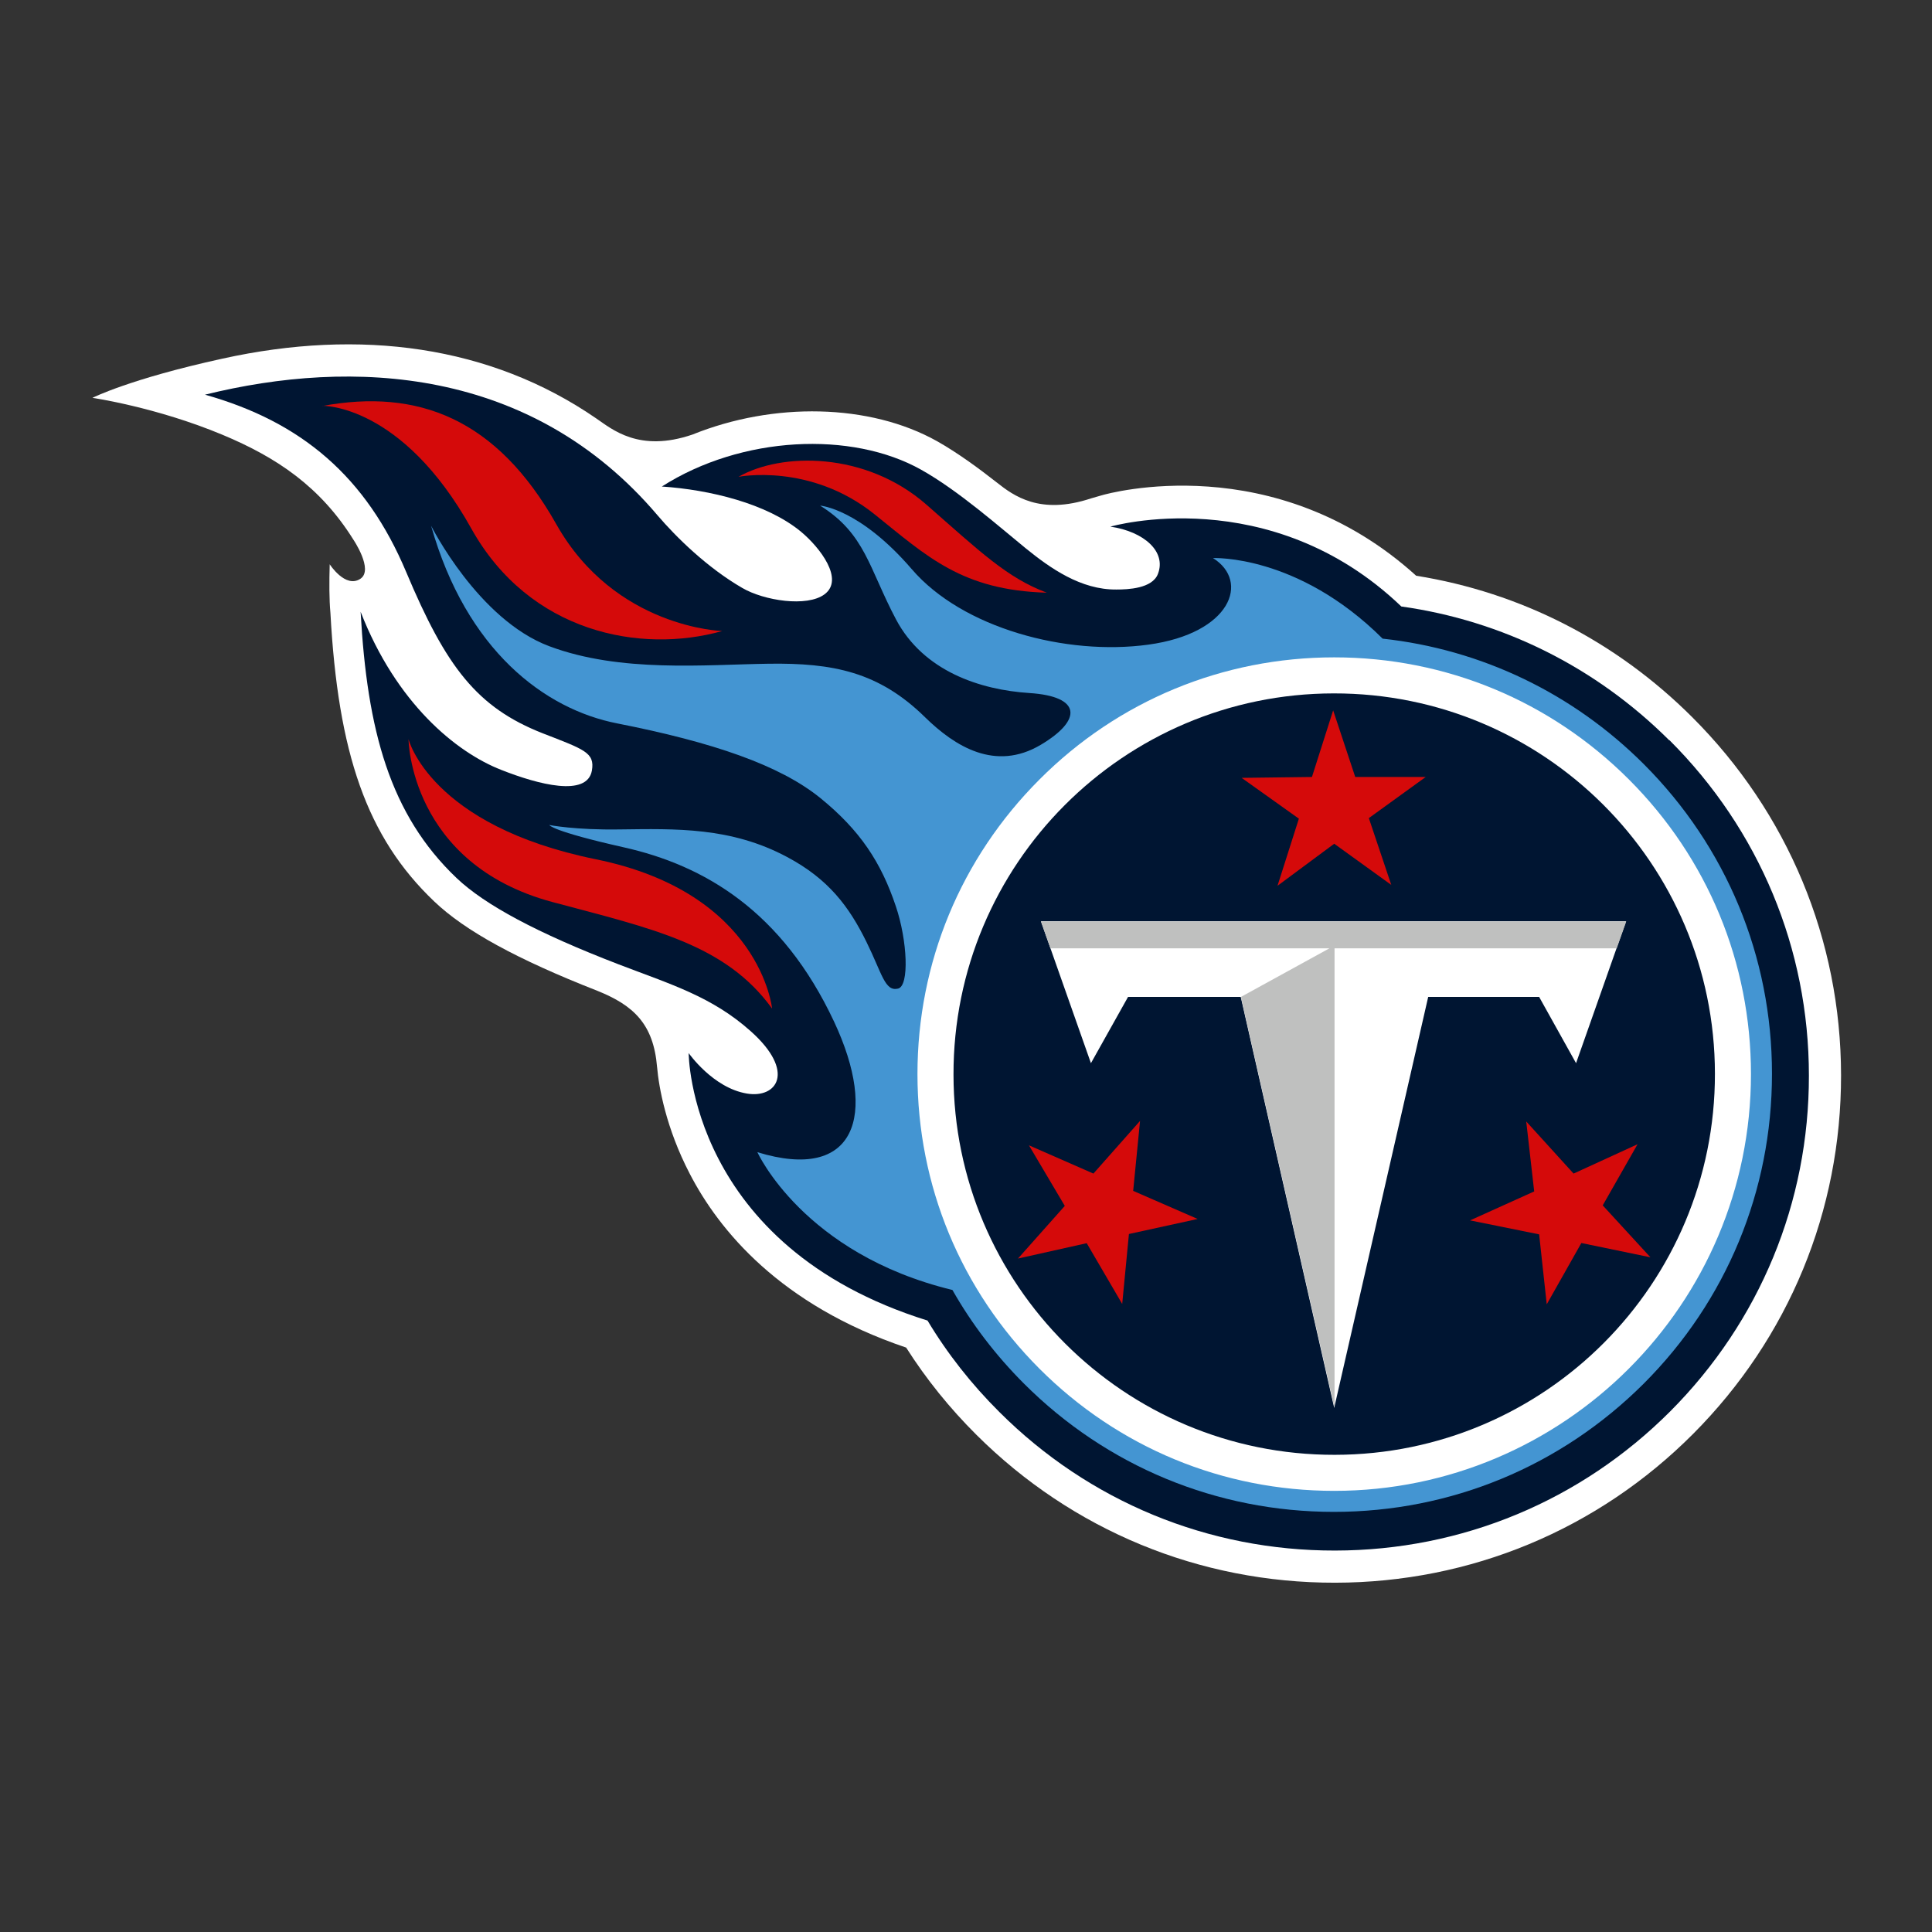 <svg width="81" height="81" viewBox="0 0 81 81" fill="none" xmlns="http://www.w3.org/2000/svg">
<rect x="0" y="0" width="81" height="81" fill="#333333" stroke="none"/>
<g clip-path="url(#clip0_415_27055)">
<path d="M27.548 44.729C27.622 45.588 27.925 47.299 28.918 49.21C30.14 51.573 32.703 54.713 37.991 56.498C38.828 57.816 39.821 59.046 40.939 60.157C44.961 64.164 50.294 66.364 55.974 66.356C61.648 66.349 66.981 64.134 70.988 60.113C74.995 56.091 77.195 50.758 77.187 45.077C77.18 39.404 74.958 34.071 70.943 30.064C67.758 26.886 63.766 24.842 59.374 24.138C53.427 18.754 46.479 20.679 46.183 20.768C46.087 20.798 45.931 20.842 45.746 20.894C43.605 21.605 42.502 20.791 41.791 20.228C40.998 19.605 40.132 18.976 39.295 18.502C36.458 16.909 32.421 16.85 29.029 18.22C26.792 18.983 25.666 17.998 24.992 17.539C20.556 14.487 15.104 13.761 9.327 15.036C5.431 15.887 3.876 16.68 3.876 16.68C3.876 16.68 6.542 17.065 9.327 18.228C11.616 19.183 13.431 20.413 14.808 22.613C14.808 22.613 15.675 23.887 15.112 24.264C14.482 24.686 13.823 23.657 13.823 23.657C13.801 24.398 13.801 25.131 13.853 25.694C14.171 31.567 15.371 35.1 18.208 37.796C19.497 39.026 21.674 40.218 25.037 41.537C26.57 42.151 27.399 42.937 27.548 44.736V44.729Z" fill="white"/>
<path d="M69.981 31.034C66.899 27.96 62.981 26.02 58.752 25.427C53.234 20.146 46.553 22.079 46.553 22.079C47.968 22.287 48.909 23.131 48.546 24.064C48.309 24.679 47.279 24.716 46.805 24.716C45.316 24.731 44.028 23.82 42.998 22.983C41.931 22.116 40.184 20.568 38.621 19.694C35.71 18.057 31.088 18.265 27.748 20.398C29.747 20.531 32.155 21.109 33.584 22.294C34.384 22.961 35.406 24.294 34.569 24.916C33.836 25.464 32.029 25.183 31.118 24.649C29.659 23.805 28.348 22.524 27.562 21.598C22.267 15.369 14.771 15.021 8.594 16.547C12.653 17.687 15.356 19.998 17.03 23.983C18.704 27.968 20 29.664 22.756 30.745C24.481 31.419 24.948 31.545 24.815 32.308C24.615 33.426 22.57 32.893 21.015 32.278C19.119 31.538 16.615 29.486 15.119 25.649C15.393 30.619 16.341 34.145 19.141 36.811C20.334 37.944 22.519 39.115 25.941 40.433C28.125 41.27 29.851 41.781 31.481 43.24C33.377 44.936 32.569 46.062 31.31 45.847C29.888 45.61 28.873 44.151 28.873 44.151C28.873 44.151 28.873 52.247 38.887 55.365C39.717 56.75 40.732 58.039 41.902 59.202C45.664 62.957 50.664 65.016 55.975 65.008C61.285 65.001 66.277 62.927 70.032 59.165C73.78 55.402 75.847 50.403 75.839 45.092C75.839 39.781 73.758 34.789 69.995 31.034H69.981Z" fill="#001532"/>
<path d="M68.921 32.041C65.936 29.056 62.1 27.227 57.967 26.775C54.404 23.227 50.856 23.398 50.856 23.398C52.412 24.375 51.612 26.553 48.145 27.027C44.709 27.501 40.353 26.338 38.228 23.864C36.035 21.316 34.384 21.198 34.384 21.198C36.28 22.383 36.421 23.805 37.569 25.975C38.724 28.145 41.094 28.923 43.161 29.056C45.338 29.197 45.39 30.182 43.635 31.226C41.724 32.36 40.028 31.286 38.791 30.078C36.843 28.16 34.91 27.79 32.228 27.827C29.555 27.864 26.014 28.212 23.029 27.093C20.044 25.975 18.074 22.042 18.074 22.042C19.548 27.264 22.837 29.738 25.881 30.33C29.903 31.123 32.688 32.078 34.391 33.456C36.05 34.804 36.939 36.144 37.561 38.004C38.043 39.433 38.132 41.337 37.65 41.448C37.095 41.581 36.983 40.818 36.324 39.485C35.598 38.011 34.739 36.855 32.999 35.93C30.643 34.67 28.332 34.745 25.985 34.774C24.118 34.804 23.029 34.589 23.029 34.589C23.029 34.589 23.111 34.841 26.14 35.522C29.525 36.278 32.791 38.189 34.969 42.833C36.821 46.788 35.858 49.565 31.754 48.306C31.754 48.306 33.673 52.565 39.931 54.083C40.739 55.505 41.746 56.824 42.931 58.009C46.397 61.475 51.012 63.386 55.922 63.386C60.833 63.386 65.44 61.475 68.914 58.009C72.38 54.543 74.291 49.928 74.291 45.018C74.291 40.107 72.38 35.5 68.914 32.034L68.921 32.041Z" fill="#4495D2"/>
<path d="M55.938 27.56C60.604 27.56 64.989 29.375 68.292 32.678C71.595 35.981 73.41 40.366 73.41 45.032C73.41 54.669 65.574 62.505 55.938 62.505C51.271 62.505 46.887 60.69 43.583 57.387C40.28 54.084 38.465 49.699 38.465 45.032C38.465 40.366 40.28 35.981 43.583 32.678C46.879 29.375 51.271 27.56 55.938 27.56Z" fill="white"/>
<path d="M55.959 60.994C47.145 61.009 39.983 53.869 39.976 45.055C39.961 36.241 47.101 29.079 55.915 29.071C64.729 29.056 71.891 36.196 71.899 45.01C71.913 53.824 64.773 60.987 55.959 60.994Z" fill="#001532"/>
<path d="M52.027 41.796H47.294L45.738 44.574L43.642 38.626H68.173L66.077 44.574L64.529 41.796H59.878L55.937 59.024L52.019 41.796H52.027Z" fill="white"/>
<path d="M68.181 38.633H43.642L44.042 39.759H55.737L52.027 41.796L55.952 59.031V39.759H67.781L68.181 38.633Z" fill="#BFC0BF"/>
<path d="M43.887 24.849C40.332 24.746 38.88 23.338 36.665 21.561C33.962 19.391 30.962 19.991 30.962 19.991C32.755 18.961 36.288 18.924 38.836 21.153C41.109 23.146 42.228 24.227 43.887 24.849Z" fill="#D50A0A"/>
<path d="M13.519 17.013C13.519 17.013 16.845 16.931 19.756 22.153C22.2 26.538 26.866 27.419 30.28 26.456C30.28 26.456 25.785 26.338 23.326 21.983C20.815 17.524 17.489 16.287 13.519 17.02V17.013Z" fill="#D50A0A"/>
<path d="M32.37 42.285C32.37 42.285 31.895 37.433 24.985 36.026C18.023 34.611 17.127 30.989 17.127 30.989C17.127 30.989 17.171 36.211 23.163 37.819C27.348 38.937 30.414 39.581 32.37 42.285Z" fill="#D50A0A"/>
<path d="M58.33 37.1L57.389 34.3L59.774 32.575H56.819L55.893 29.782L55.004 32.575L52.056 32.612L54.456 34.323L53.56 37.137L55.938 35.374L58.33 37.1Z" fill="#D50A0A"/>
<path d="M47.797 46.995L45.842 49.203L43.139 48.018L44.642 50.558L42.679 52.765L45.561 52.121L47.049 54.669L47.331 51.736L50.212 51.106L47.509 49.928L47.797 46.995Z" fill="#D50A0A"/>
<path d="M61.633 51.165L64.529 51.751L64.848 54.684L66.299 52.114L69.195 52.713L67.195 50.536L68.655 47.973L65.973 49.203L63.988 47.018L64.322 49.951L61.633 51.165Z" fill="#D50A0A"/>
</g>
<defs>
<clipPath id="clip0_415_27055">
<rect width="73.304" height="51.928" fill="white" transform="translate(3.876 14.436)"/>
</clipPath>
</defs>
</svg>
